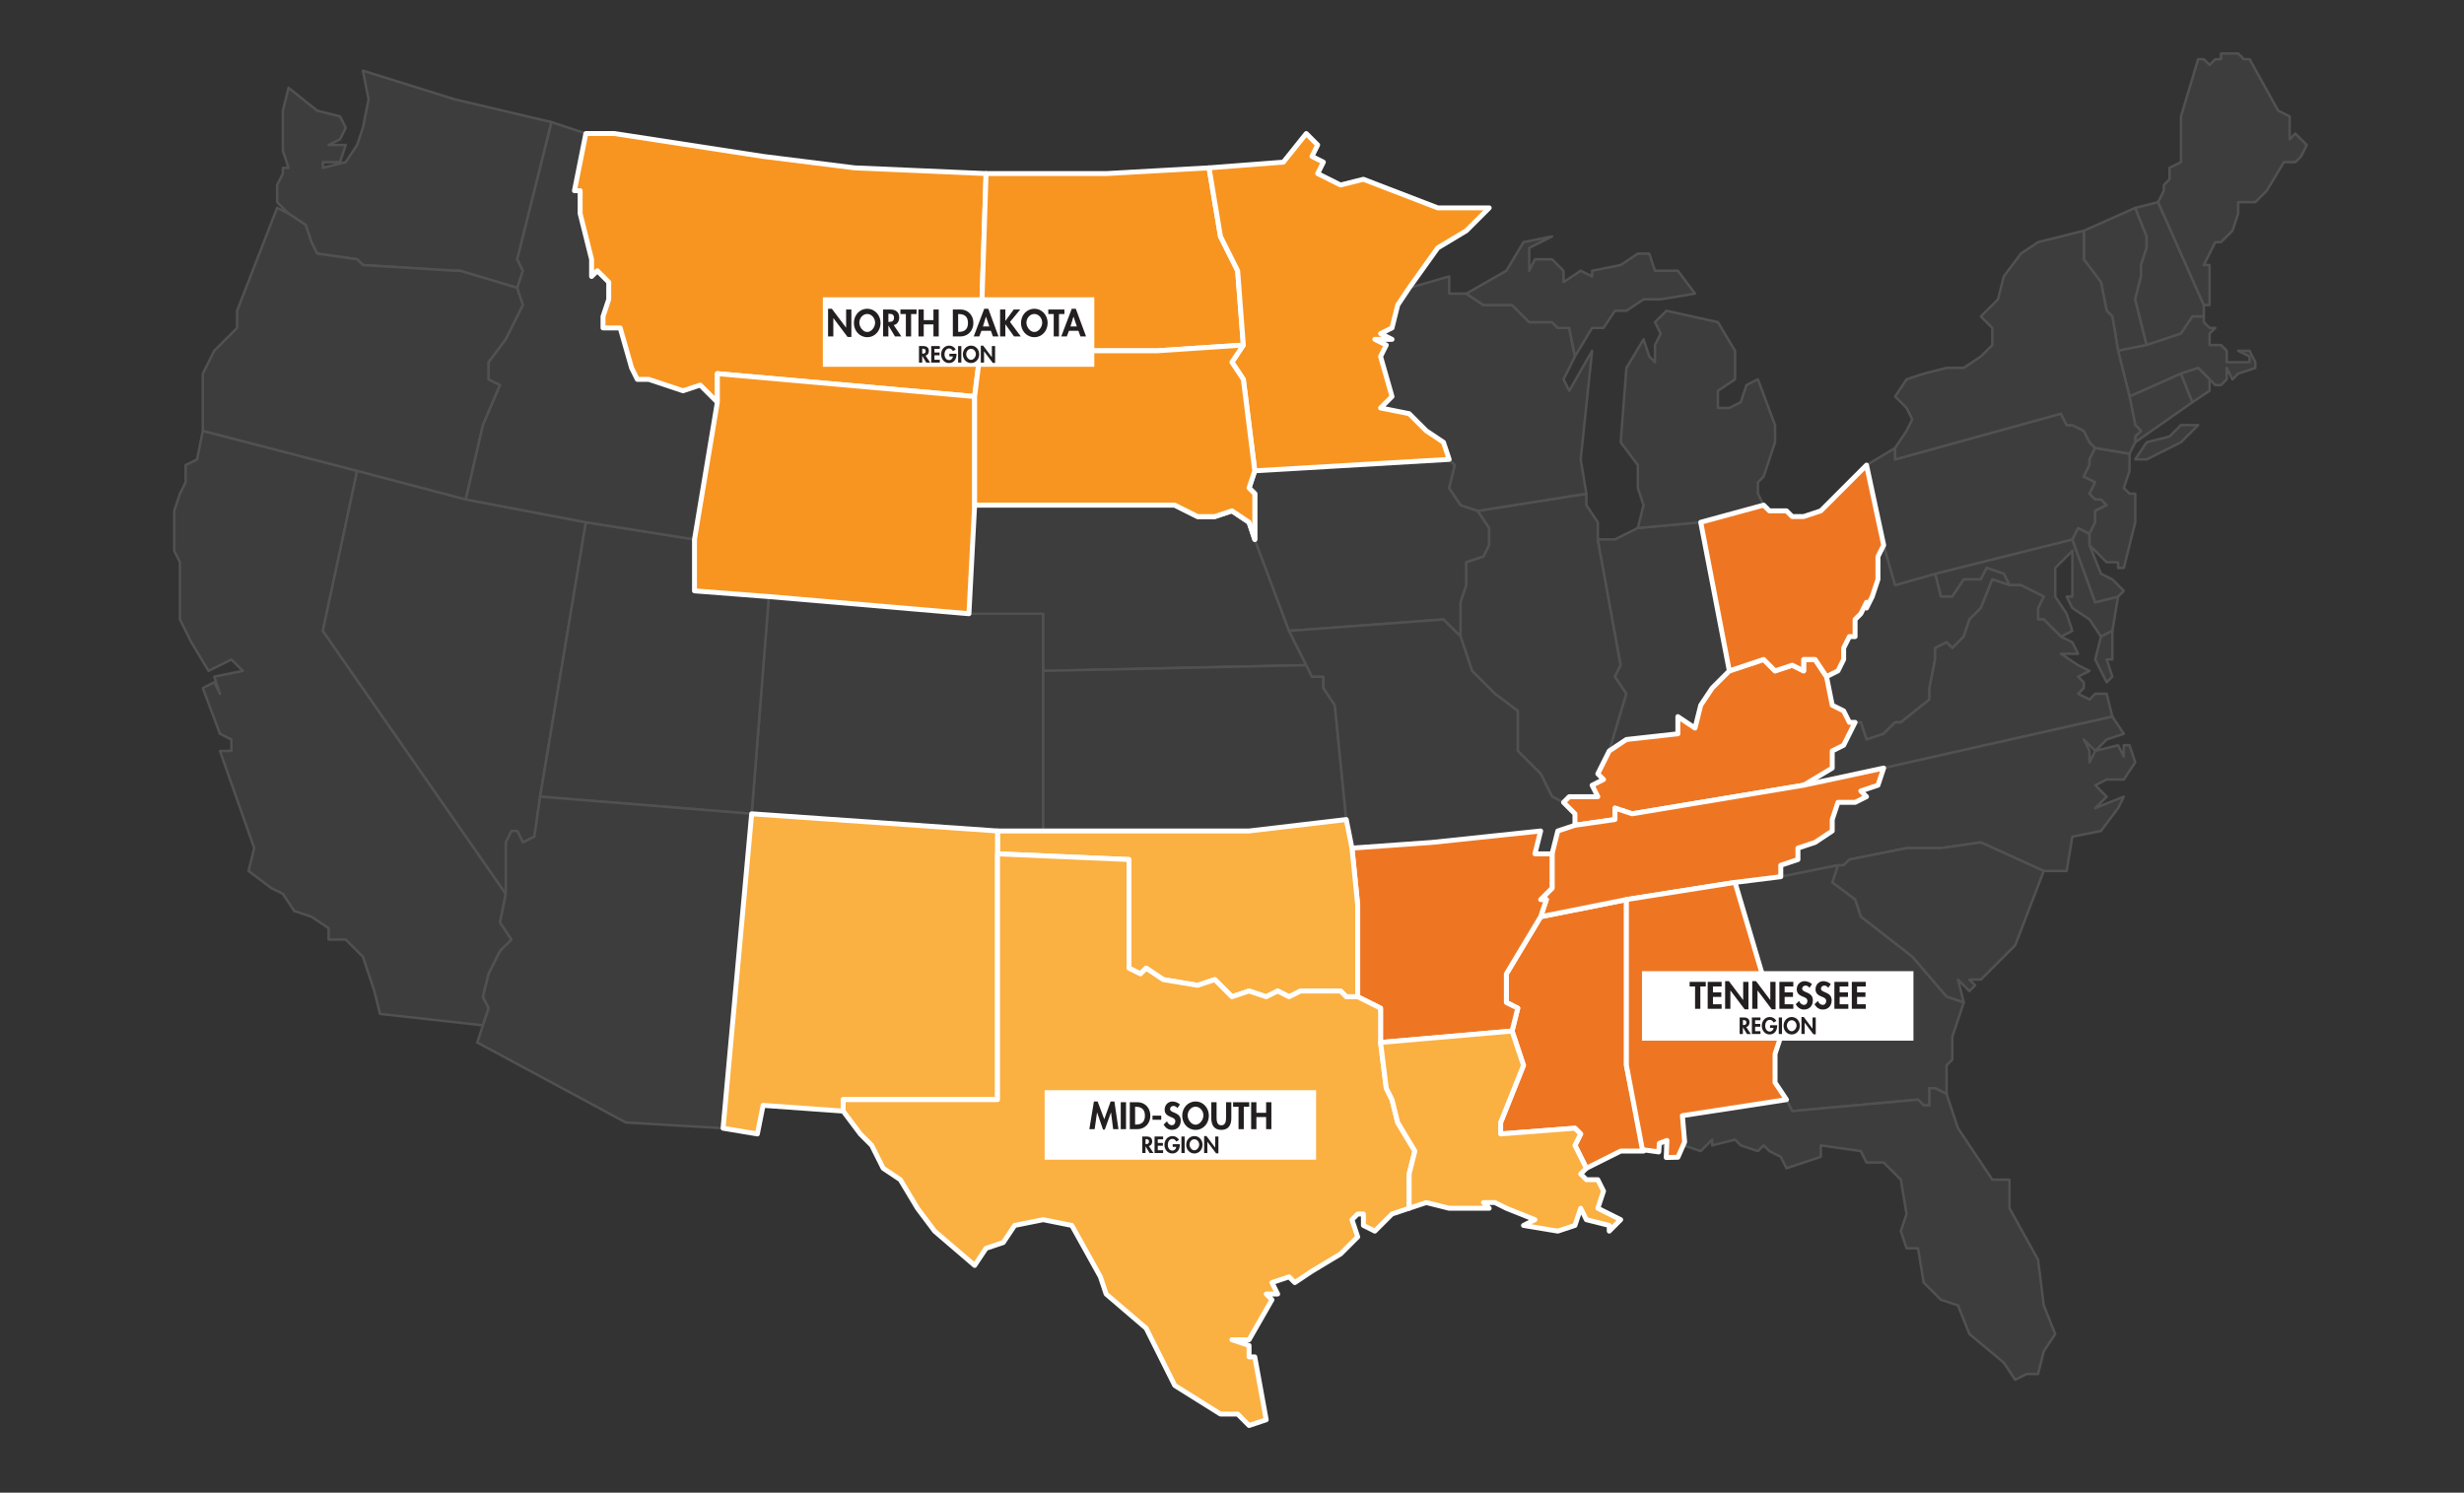 <?xml version="1.0" encoding="utf-8"?>
<!-- Generator: Adobe Illustrator 23.0.4, SVG Export Plug-In . SVG Version: 6.00 Build 0)  -->
<svg version="1.1" id="Layer_1" xmlns="http://www.w3.org/2000/svg" xmlns:xlink="http://www.w3.org/1999/xlink" x="0px" y="0px"
	 viewBox="0 0 1001.97 607.05" enable-background="new 0 0 1001.97 607.05" xml:space="preserve">
<rect x="0" y="0" width="1001.97" height="607.05" fill="#333333" stroke="none"/>
<g opacity="0.15">
	
		<polyline fill-rule="evenodd" clip-rule="evenodd" fill="#76777A" stroke="#FFFFFF" stroke-linecap="round" stroke-linejoin="round" stroke-miterlimit="3.864" points="
		305.66,330.97 405.63,337.95 424.23,337.95 424.23,249.6 394.01,249.6 312.64,242.63 305.66,330.97 	"/>
	
		<polyline fill-rule="evenodd" clip-rule="evenodd" fill="#76777A" stroke="#FFFFFF" stroke-linecap="round" stroke-linejoin="round" stroke-miterlimit="3.864" points="
		82.47,175.21 145.24,191.48 131.29,256.58 205.69,363.52 203.36,375.15 208.02,382.12 203.36,386.77 198.71,396.07 196.39,405.37 
		198.71,410.02 196.39,417 154.54,412.35 152.22,403.05 147.57,389.1 140.59,382.12 133.62,382.12 133.62,377.47 126.64,372.82 
		119.67,370.5 115.02,363.52 110.37,361.2 101.07,354.22 103.39,344.92 89.45,305.4 94.09,305.4 94.09,300.75 89.45,298.43 
		82.47,279.83 87.12,277.5 89.45,282.15 87.12,275.18 98.75,272.85 94.09,268.2 89.45,270.53 84.8,272.85 77.82,261.23 
		73.17,251.93 73.17,244.95 73.17,228.68 70.85,224.03 70.85,214.73 70.85,207.76 73.17,200.78 75.5,196.13 75.5,189.16 
		80.14,186.83 82.47,175.21 	"/>
	
		<polyline fill-rule="evenodd" clip-rule="evenodd" fill="#76777A" stroke="#FFFFFF" stroke-linecap="round" stroke-linejoin="round" stroke-miterlimit="3.864" points="
		145.24,191.48 131.29,256.58 205.69,363.52 205.69,342.6 208.02,337.95 210.34,337.95 212.66,342.6 217.31,340.27 219.64,324 
		238.24,212.4 189.42,203.11 145.24,191.48 	"/>
	
		<polyline fill-rule="evenodd" clip-rule="evenodd" fill="#76777A" stroke="#FFFFFF" stroke-linecap="round" stroke-linejoin="round" stroke-miterlimit="3.864" points="
		238.24,212.4 219.64,324 305.66,330.97 312.64,242.63 282.41,240.3 282.41,219.38 238.24,212.4 	"/>
	
		<polyline fill-rule="evenodd" clip-rule="evenodd" fill="#76777A" stroke="#FFFFFF" stroke-linecap="round" stroke-linejoin="round" stroke-miterlimit="3.864" points="
		147.57,28.74 184.77,40.36 224.29,49.66 210.34,105.46 212.66,110.11 210.34,117.08 187.09,110.11 184.77,110.11 147.57,107.79 
		145.24,105.46 128.97,103.14 126.64,98.48 124.32,91.51 117.34,86.86 112.69,82.21 112.69,75.24 115.02,70.59 115.02,68.26 
		117.34,68.26 115.02,61.29 115.02,45.01 117.34,35.71 128.97,45.01 138.27,47.34 140.59,51.99 138.27,56.64 133.62,58.96 
		140.59,58.96 138.27,65.94 131.29,65.94 131.29,68.26 140.59,65.94 145.24,58.96 147.57,51.99 149.89,40.36 147.57,28.74 	"/>
	
		<polyline fill-rule="evenodd" clip-rule="evenodd" fill="#76777A" stroke="#FFFFFF" stroke-linecap="round" stroke-linejoin="round" stroke-miterlimit="3.864" points="
		210.34,117.08 212.66,124.06 210.34,128.71 205.69,138.01 198.71,147.31 198.71,154.28 203.36,156.61 196.39,172.88 189.42,203.11 
		145.24,191.48 82.47,175.21 82.47,151.96 87.12,142.66 96.42,133.36 96.42,126.38 112.69,84.54 117.34,86.86 124.32,91.51 
		126.64,98.48 128.97,103.14 145.24,105.46 147.57,107.79 184.77,110.11 187.09,110.11 210.34,117.08 	"/>
	
		<polyline fill-rule="evenodd" clip-rule="evenodd" fill="#76777A" stroke="#FFFFFF" stroke-linecap="round" stroke-linejoin="round" stroke-miterlimit="3.864" points="
		189.42,203.11 238.24,212.4 282.41,219.38 291.71,163.58 284.74,156.61 277.76,158.93 263.81,154.28 259.16,154.28 256.84,149.63 
		252.19,133.36 245.21,133.36 245.21,128.71 247.54,121.73 247.54,114.76 242.89,110.11 240.56,112.43 240.56,105.46 235.91,86.86 
		235.91,77.56 233.59,77.56 238.24,54.31 224.29,49.66 210.34,105.46 212.66,110.11 210.34,117.08 212.66,124.06 210.34,128.71 
		205.69,138.01 198.71,147.31 198.71,154.28 203.36,156.61 196.39,172.88 189.42,203.11 	"/>
	
		<polyline fill-rule="evenodd" clip-rule="evenodd" fill="#76777A" stroke="#FFFFFF" stroke-linecap="round" stroke-linejoin="round" stroke-miterlimit="3.864" points="
		305.66,330.97 294.03,458.84 254.51,456.52 194.07,423.97 196.39,417 198.71,410.02 196.39,405.37 198.71,396.07 203.36,386.77 
		208.02,382.12 203.36,375.15 205.69,363.52 205.69,342.6 208.02,337.95 210.34,337.95 212.66,342.6 217.31,340.27 219.64,324 
		305.66,330.97 	"/>
	
		<polyline fill-rule="evenodd" clip-rule="evenodd" fill="#76777A" stroke="#FFFFFF" stroke-linecap="round" stroke-linejoin="round" stroke-miterlimit="3.864" points="
		396.33,205.43 426.55,205.43 477.7,205.43 487,210.08 493.98,210.08 500.95,207.76 507.92,212.4 510.25,219.38 524.2,256.58 
		531.18,270.53 424.23,272.85 424.23,249.6 394.01,249.6 396.33,205.43 	"/>
	
		<polyline fill-rule="evenodd" clip-rule="evenodd" fill="#76777A" stroke="#FFFFFF" stroke-linecap="round" stroke-linejoin="round" stroke-miterlimit="3.864" points="
		424.23,272.85 424.23,337.95 507.92,337.95 547.45,333.3 542.8,286.8 538.15,279.83 538.15,275.18 533.5,275.18 531.18,270.53 
		424.23,272.85 	"/>
	
		<polyline fill-rule="evenodd" clip-rule="evenodd" fill="#76777A" stroke="#FFFFFF" stroke-linecap="round" stroke-linejoin="round" stroke-miterlimit="3.864" points="
		510.25,191.48 589.3,186.83 591.62,189.16 589.3,198.46 593.95,205.43 600.92,207.76 605.57,214.73 605.57,221.7 603.25,226.35 
		596.27,228.68 596.27,237.98 593.95,244.95 593.95,258.9 586.97,251.93 524.2,256.58 510.25,219.38 510.25,200.78 507.92,198.46 
		510.25,191.48 	"/>
	
		<polyline fill-rule="evenodd" clip-rule="evenodd" fill="#76777A" stroke="#FFFFFF" stroke-linecap="round" stroke-linejoin="round" stroke-miterlimit="3.864" points="
		600.92,207.76 645.09,200.78 645.09,205.43 649.74,212.4 649.74,219.38 659.04,270.53 656.72,275.18 661.37,282.15 654.39,305.4 
		649.74,314.7 652.07,317.02 647.42,319.35 649.74,324 638.12,324 635.8,326.32 631.14,324 626.5,314.7 617.19,305.4 617.19,289.13 
		607.9,282.15 598.6,272.85 593.95,258.9 593.95,244.95 596.27,237.98 596.27,228.68 603.25,226.35 605.57,221.7 605.57,214.73 
		600.92,207.76 	"/>
	
		<polyline fill-rule="evenodd" clip-rule="evenodd" fill="#76777A" stroke="#FFFFFF" stroke-linecap="round" stroke-linejoin="round" stroke-miterlimit="3.864" points="
		549.77,344.92 582.32,342.6 626.5,337.95 624.17,347.25 631.14,347.25 633.47,337.95 640.44,335.63 640.44,330.97 638.12,328.65 
		635.8,326.32 631.14,324 626.5,314.7 617.19,305.4 617.19,289.13 607.9,282.15 598.6,272.85 593.95,258.9 586.97,251.93 
		524.2,256.58 531.18,270.53 533.5,275.18 538.15,275.18 538.15,279.83 542.8,286.8 547.45,333.3 549.77,344.92 	"/>
	
		<polyline fill-rule="evenodd" clip-rule="evenodd" fill="#76777A" stroke="#FFFFFF" stroke-linecap="round" stroke-linejoin="round" stroke-miterlimit="3.864" points="
		649.74,219.38 659.04,270.53 656.72,275.18 661.37,282.15 654.39,305.4 661.37,300.75 682.29,298.43 682.29,291.45 689.27,296.1 
		691.59,286.8 696.24,279.83 703.22,272.85 691.59,212.4 666.02,214.73 661.37,217.05 656.72,219.38 649.74,219.38 	"/>
	
		<polyline fill-rule="evenodd" clip-rule="evenodd" fill="#76777A" stroke="#FFFFFF" stroke-linecap="round" stroke-linejoin="round" stroke-miterlimit="3.864" points="
		596.27,119.41 589.3,119.41 589.3,112.43 573.02,117.08 568.37,124.06 566.05,133.36 561.4,135.68 566.05,138.01 559.07,138.01 
		563.72,140.33 561.4,144.98 566.05,161.26 561.4,165.91 573.02,168.23 580,175.21 586.97,179.86 589.3,186.83 591.62,189.16 
		589.3,198.46 593.95,205.43 600.92,207.76 645.09,200.78 642.77,186.83 647.42,142.66 638.12,158.93 635.8,154.28 640.44,144.98 
		638.12,133.36 633.47,133.36 631.14,131.03 621.85,131.03 614.87,124.06 603.25,124.06 596.27,119.41 	"/>
	
		<polyline fill-rule="evenodd" clip-rule="evenodd" fill="#76777A" stroke="#FFFFFF" stroke-linecap="round" stroke-linejoin="round" stroke-miterlimit="3.864" points="
		640.44,144.98 647.42,133.36 652.07,133.36 656.72,126.38 661.37,126.38 668.34,121.73 675.32,121.73 689.27,119.41 682.29,110.11 
		672.99,110.11 670.67,103.14 666.02,103.14 659.04,107.79 647.42,110.11 647.42,112.43 642.77,110.11 635.8,114.76 635.8,110.11 
		631.14,105.46 624.17,105.46 621.85,110.11 621.85,105.46 621.85,100.81 631.14,96.16 619.52,98.48 612.55,110.11 596.27,119.41 
		603.25,124.06 614.87,124.06 621.85,131.03 631.14,131.03 633.47,133.36 638.12,133.36 640.44,144.98 	"/>
	
		<polyline fill-rule="evenodd" clip-rule="evenodd" fill="#76777A" stroke="#FFFFFF" stroke-linecap="round" stroke-linejoin="round" stroke-miterlimit="3.864" points="
		721.82,179.86 721.82,172.88 714.84,154.28 710.19,156.61 707.87,163.58 703.22,165.91 698.57,165.91 698.57,158.93 705.54,154.28 
		705.54,142.66 698.57,131.03 677.64,126.38 672.99,131.03 675.32,135.68 672.99,140.33 672.99,147.31 670.67,144.98 668.34,138.01 
		661.37,149.63 659.04,179.86 666.02,189.16 666.02,198.46 668.34,205.43 666.02,214.73 691.59,212.4 717.17,205.43 714.84,200.78 
		714.84,196.13 717.17,193.81 721.82,179.86 	"/>
</g>
<g opacity="0.15">
	
		<polyline fill-rule="evenodd" clip-rule="evenodd" fill="#76777A" stroke="#FFFFFF" stroke-linecap="round" stroke-linejoin="round" stroke-miterlimit="3.864" points="
		861.31,242.63 858.98,256.58 854.34,258.9 849.69,251.93 842.71,247.28 840.39,242.63 842.71,242.63 842.71,235.65 842.71,231 
		842.71,224.03 838.06,228.68 835.74,231 835.74,242.63 840.39,249.6 842.71,256.58 838.06,258.9 831.08,251.93 828.76,251.93 
		828.76,247.28 831.08,242.63 821.79,237.98 817.14,237.98 814.81,233.33 807.84,231 805.51,235.65 798.54,235.65 793.89,242.63 
		789.24,242.63 786.91,233.33 842.71,219.38 852.01,244.95 861.31,242.63 	"/>
	
		<polyline fill-rule="evenodd" clip-rule="evenodd" fill="#76777A" stroke="#FFFFFF" stroke-linecap="round" stroke-linejoin="round" stroke-miterlimit="3.864" points="
		842.71,219.38 852.01,244.95 861.31,242.63 863.63,240.3 858.98,235.65 854.34,233.33 849.69,221.7 849.69,217.05 845.03,214.73 
		842.71,219.38 	"/>
	
		<polyline fill-rule="evenodd" clip-rule="evenodd" fill="#76777A" stroke="#FFFFFF" stroke-linecap="round" stroke-linejoin="round" stroke-miterlimit="3.864" points="
		852.01,268.2 856.66,277.5 858.98,275.18 856.66,268.2 858.98,268.2 858.98,256.58 854.34,258.9 852.01,268.2 	"/>
	
		<polyline fill-rule="evenodd" clip-rule="evenodd" fill="#76777A" stroke="#FFFFFF" stroke-linecap="round" stroke-linejoin="round" stroke-miterlimit="3.864" points="
		765.99,221.7 770.64,237.98 786.91,233.33 789.24,242.63 793.89,242.63 798.54,235.65 805.51,235.65 807.84,231 814.81,233.33 
		817.14,237.98 810.16,235.65 805.51,247.28 800.86,251.93 798.54,258.9 793.89,263.55 791.56,261.23 786.91,263.55 786.91,268.2 
		784.59,279.83 784.59,284.48 772.96,293.78 770.64,293.78 765.99,298.43 759.01,300.75 756.69,293.78 752.04,293.78 749.71,289.13 
		745.07,286.8 742.74,275.18 747.39,272.85 749.71,268.2 749.71,263.55 752.04,258.9 754.36,258.9 754.36,251.93 756.69,249.6 
		759.01,244.95 759.01,247.28 761.34,242.63 763.66,235.65 763.66,226.35 765.99,221.7 	"/>
	
		<polyline fill-rule="evenodd" clip-rule="evenodd" fill="#76777A" stroke="#FFFFFF" stroke-linecap="round" stroke-linejoin="round" stroke-miterlimit="3.864" points="
		817.14,237.98 810.16,235.65 805.51,247.28 800.86,251.93 798.54,258.9 793.89,263.55 791.56,261.23 786.91,263.55 786.91,268.2 
		784.59,279.83 784.59,284.48 772.96,293.78 770.64,293.78 765.99,298.43 759.01,300.75 756.69,293.78 754.36,293.78 749.71,303.08 
		745.07,305.4 745.07,312.37 733.44,319.35 765.99,312.37 858.98,291.45 856.66,282.15 852.01,282.15 849.69,284.48 845.03,282.15 
		847.36,279.83 847.36,277.5 845.03,275.18 849.69,272.85 845.03,270.53 838.06,265.88 845.03,265.88 842.71,261.23 838.06,258.9 
		831.08,251.93 828.76,251.93 828.76,247.28 831.08,242.63 821.79,237.98 817.14,237.98 	"/>
	
		<polyline fill-rule="evenodd" clip-rule="evenodd" fill="#76777A" stroke="#FFFFFF" stroke-linecap="round" stroke-linejoin="round" stroke-miterlimit="3.864" points="
		765.99,312.37 858.98,291.45 863.63,298.43 856.66,300.75 852.01,305.4 847.36,300.75 849.69,305.4 849.69,310.05 852.01,305.4 
		861.31,303.08 863.63,307.73 863.63,303.08 865.96,303.08 868.28,310.05 863.63,317.02 856.66,317.02 852.01,319.35 856.66,324 
		852.01,328.65 863.63,324 861.31,328.65 854.34,337.95 842.71,340.27 840.39,354.22 831.08,354.22 805.51,342.6 789.24,344.92 
		784.59,344.92 779.94,344.92 775.29,344.92 752.04,349.57 749.71,351.9 747.39,351.9 724.14,356.55 724.14,351.9 731.12,349.57 
		731.12,344.92 738.09,342.6 745.07,337.95 745.07,333.3 747.39,326.32 754.36,326.32 759.01,324 756.69,321.68 763.66,319.35 
		765.99,312.37 	"/>
	
		<polyline fill-rule="evenodd" clip-rule="evenodd" fill="#76777A" stroke="#FFFFFF" stroke-linecap="round" stroke-linejoin="round" stroke-miterlimit="3.864" points="
		831.08,354.22 805.51,342.6 789.24,344.92 784.59,344.92 779.94,344.92 775.29,344.92 752.04,349.57 749.71,351.9 747.39,351.9 
		745.07,358.87 754.36,365.85 756.69,372.82 777.61,389.1 791.56,405.37 798.54,407.7 796.21,398.4 800.86,403.05 803.19,400.72 
		800.86,398.4 805.51,398.4 819.46,384.45 831.08,354.22 	"/>
	
		<polyline fill-rule="evenodd" clip-rule="evenodd" fill="#76777A" stroke="#FFFFFF" stroke-linecap="round" stroke-linejoin="round" stroke-miterlimit="3.864" points="
		791.56,444.89 786.91,442.57 784.59,442.57 784.59,449.54 782.26,449.54 779.94,447.22 728.79,451.87 726.46,447.22 721.82,440.25 
		721.82,428.62 724.14,421.64 705.54,358.87 724.14,356.55 747.39,351.9 745.07,358.87 754.36,365.85 756.69,372.82 777.61,389.1 
		791.56,405.37 798.54,407.7 793.89,421.64 793.89,430.95 791.56,433.27 791.56,444.89 	"/>
	
		<polyline fill-rule="evenodd" clip-rule="evenodd" fill="#76777A" stroke="#FFFFFF" stroke-linecap="round" stroke-linejoin="round" stroke-miterlimit="3.864" points="
		791.56,444.89 796.21,458.84 810.16,479.77 817.14,479.77 817.14,491.39 828.76,512.32 831.08,530.91 835.74,542.54 831.08,549.52 
		828.76,558.81 824.11,558.81 819.46,561.14 814.81,554.16 800.86,542.54 796.21,530.91 789.24,528.59 782.26,521.62 779.94,507.67 
		775.29,507.67 772.96,500.69 775.29,493.72 772.96,479.77 765.99,472.79 759.01,472.79 756.69,468.14 740.42,465.82 740.42,470.47 
		726.46,475.12 724.14,470.47 719.49,468.14 717.17,465.82 714.84,468.14 707.87,465.82 705.54,463.49 696.24,465.82 696.24,463.49 
		691.59,468.14 684.62,465.82 682.29,470.47 677.64,470.47 677.64,468.14 675.32,463.49 675.32,468.14 668.34,468.14 666.02,456.52 
		726.46,447.22 728.79,451.87 779.94,447.22 782.26,449.54 784.59,449.54 784.59,442.57 786.91,442.57 791.56,444.89 	"/>
	
		<polyline fill-rule="evenodd" clip-rule="evenodd" fill="#76777A" stroke="#FFFFFF" stroke-linecap="round" stroke-linejoin="round" stroke-miterlimit="3.864" points="
		847.36,105.46 847.36,93.84 868.28,84.54 872.93,96.16 872.93,100.81 870.61,107.79 870.61,112.43 868.28,121.73 872.93,140.33 
		861.31,142.66 858.98,128.71 856.66,126.38 854.34,114.76 847.36,105.46 	"/>
	
		<polyline fill-rule="evenodd" clip-rule="evenodd" fill="#76777A" stroke="#FFFFFF" stroke-linecap="round" stroke-linejoin="round" stroke-miterlimit="3.864" points="
		877.58,82.21 868.28,84.54 872.93,96.16 872.93,100.81 870.61,107.79 870.61,112.43 868.28,121.73 872.93,140.33 886.88,135.68 
		891.53,128.71 896.18,128.71 896.18,124.06 877.58,82.21 	"/>
	
		<polyline fill-rule="evenodd" clip-rule="evenodd" fill="#76777A" stroke="#FFFFFF" stroke-linecap="round" stroke-linejoin="round" stroke-miterlimit="3.864" points="
		877.58,82.21 896.18,124.06 898.51,124.06 898.51,107.79 896.18,107.79 900.83,98.48 903.16,98.48 907.81,93.84 910.13,86.86 
		910.13,84.54 910.13,82.21 917.11,82.21 921.76,77.56 928.73,65.94 933.38,65.94 935.71,63.61 938.03,58.96 933.38,54.31 
		931.06,56.64 931.06,51.99 931.06,47.34 926.41,45.01 914.78,24.09 912.46,24.09 910.13,21.76 903.16,21.76 903.16,24.09 
		900.83,24.09 898.51,26.41 896.18,24.09 893.86,24.09 886.88,47.34 886.88,65.94 882.23,68.26 882.23,72.91 879.91,75.24 
		879.91,77.56 877.58,82.21 	"/>
	
		<polyline fill-rule="evenodd" clip-rule="evenodd" fill="#76777A" stroke="#FFFFFF" stroke-linecap="round" stroke-linejoin="round" stroke-miterlimit="3.864" points="
		872.93,140.33 886.88,135.68 891.53,128.71 896.18,128.71 896.18,131.03 898.51,133.36 900.83,133.36 898.51,135.68 898.51,138.01 
		898.51,140.33 900.83,140.33 903.16,140.33 905.48,142.66 905.48,147.31 912.46,147.31 914.78,147.31 914.78,144.98 910.13,142.66 
		914.78,142.66 917.11,147.31 917.11,149.63 910.13,151.96 907.81,154.28 905.48,149.63 905.48,154.28 903.16,156.61 900.83,156.61 
		896.18,151.96 893.86,149.63 886.88,151.96 865.96,161.26 861.31,142.66 872.93,140.33 	"/>
	
		<polyline fill-rule="evenodd" clip-rule="evenodd" fill="#76777A" stroke="#FFFFFF" stroke-linecap="round" stroke-linejoin="round" stroke-miterlimit="3.864" points="
		868.28,179.86 891.53,163.58 886.88,151.96 865.96,161.26 868.28,172.88 870.61,175.21 868.28,177.53 868.28,179.86 	"/>
	
		<polyline fill-rule="evenodd" clip-rule="evenodd" fill="#76777A" stroke="#FFFFFF" stroke-linecap="round" stroke-linejoin="round" stroke-miterlimit="3.864" points="
		886.88,151.96 891.53,163.58 898.51,158.93 898.51,156.61 898.51,154.28 896.18,151.96 893.86,149.63 886.88,151.96 	"/>
	
		<polyline fill-rule="evenodd" clip-rule="evenodd" fill="#76777A" stroke="#FFFFFF" stroke-linecap="round" stroke-linejoin="round" stroke-miterlimit="3.864" points="
		770.64,237.98 786.91,233.33 842.71,219.38 845.03,214.73 849.69,217.05 852.01,212.4 852.01,207.76 856.66,205.43 854.34,203.11 
		852.01,203.11 849.69,200.78 852.01,196.13 847.36,193.81 849.69,189.16 849.69,186.83 852.01,182.18 849.69,179.86 847.36,175.21 
		842.71,172.88 840.39,172.88 838.06,168.23 770.64,186.83 770.64,182.18 759.01,189.16 765.99,221.7 770.64,237.98 	"/>
	
		<polyline fill-rule="evenodd" clip-rule="evenodd" fill="#76777A" stroke="#FFFFFF" stroke-linecap="round" stroke-linejoin="round" stroke-miterlimit="3.864" points="
		852.01,182.18 865.96,184.51 865.96,191.48 863.63,198.46 865.96,200.78 868.28,200.78 868.28,203.11 868.28,212.4 865.96,221.7 
		863.63,231 861.31,231 861.31,228.68 858.98,228.68 856.66,228.68 852.01,224.03 849.69,221.7 849.69,217.05 852.01,212.4 
		852.01,207.76 856.66,205.43 854.34,203.11 852.01,203.11 849.69,200.78 852.01,196.13 847.36,193.81 849.69,189.16 849.69,186.83 
		852.01,182.18 	"/>
	
		<polyline fill-rule="evenodd" clip-rule="evenodd" fill="#76777A" stroke="#FFFFFF" stroke-linecap="round" stroke-linejoin="round" stroke-miterlimit="3.864" points="
		828.76,98.48 821.79,103.14 814.81,112.43 812.49,121.73 805.51,128.71 810.16,133.36 810.16,140.33 805.51,144.98 798.54,149.63 
		791.56,149.63 782.26,151.96 775.29,154.28 770.64,161.26 775.29,165.91 777.61,170.56 775.29,175.21 770.64,182.18 770.64,186.83 
		838.06,168.23 840.39,172.88 842.71,172.88 847.36,175.21 849.69,179.86 852.01,182.18 865.96,184.51 868.28,179.86 868.28,177.53 
		870.61,175.21 868.28,172.88 865.96,161.26 861.31,142.66 858.98,128.71 856.66,126.38 854.34,114.76 847.36,105.46 847.36,93.84 
		828.76,98.48 	"/>
	
		<polygon fill-rule="evenodd" clip-rule="evenodd" fill="#76777A" stroke="#FFFFFF" stroke-linecap="round" stroke-linejoin="round" stroke-miterlimit="3.864" points="
		872.93,179.86 882.23,177.53 886.88,172.88 889.21,172.88 893.86,172.88 886.88,179.86 877.58,184.51 872.93,186.83 868.28,186.83 
		872.93,179.86 	"/>
</g>
<g>
	
		<polyline fill-rule="evenodd" clip-rule="evenodd" fill="#EE7623" stroke="#FFFFFF" stroke-width="2" stroke-linecap="round" stroke-linejoin="round" stroke-miterlimit="3.864" points="
		640.44,335.63 640.44,330.97 638.12,328.65 635.8,326.32 638.12,324 649.74,324 647.42,319.35 652.07,317.02 649.74,314.7 
		654.39,305.4 661.37,300.75 682.29,298.43 682.29,291.45 689.27,296.1 691.59,286.8 696.24,279.83 703.22,272.85 717.17,268.2 
		721.82,272.85 728.79,270.53 733.44,272.85 733.44,268.2 738.09,268.2 742.74,275.18 745.07,286.8 749.71,289.13 752.04,293.78 
		754.36,293.78 749.71,303.08 745.07,305.4 745.07,312.37 733.44,319.35 663.69,330.97 656.72,328.65 656.72,333.3 640.44,335.63 	
		"/>
	
		<polyline fill-rule="evenodd" clip-rule="evenodd" fill="#EE7623" stroke="#FFFFFF" stroke-width="2" stroke-linecap="round" stroke-linejoin="round" stroke-miterlimit="3.864" points="
		614.87,419.32 619.52,433.27 610.22,456.52 610.22,461.17 640.44,458.84 642.77,461.17 640.44,465.82 645.09,475.12 659.04,468.14 
		668.34,468.14 666.02,456.52 661.37,433.27 661.37,365.85 626.5,372.82 612.55,396.07 612.55,407.7 617.19,410.02 614.87,419.32 	
		"/>
	
		<polyline fill-rule="evenodd" clip-rule="evenodd" fill="#EE7623" stroke="#FFFFFF" stroke-width="2" stroke-linecap="round" stroke-linejoin="round" stroke-miterlimit="3.864" points="
		717.17,268.2 721.82,272.85 728.79,270.53 733.44,272.85 733.44,268.2 738.09,268.2 742.74,275.18 747.39,272.85 749.71,268.2 
		749.71,263.55 752.04,258.9 754.36,258.9 754.36,251.93 756.69,249.6 759.01,244.95 759.01,247.28 761.34,242.63 763.66,235.65 
		763.66,226.35 765.99,221.7 759.01,189.16 747.39,200.78 740.42,207.76 733.44,210.08 728.79,210.08 726.46,207.76 719.49,207.76 
		717.17,205.43 691.59,212.4 703.22,272.85 717.17,268.2 	"/>
	
		<polyline fill-rule="evenodd" clip-rule="evenodd" fill="#EE7623" stroke="#FFFFFF" stroke-width="2" stroke-linecap="round" stroke-linejoin="round" stroke-miterlimit="3.864" points="
		631.14,347.25 633.47,337.95 640.44,335.63 656.72,333.3 656.72,328.65 663.69,330.97 733.44,319.35 765.99,312.37 763.66,319.35 
		756.69,321.68 759.01,324 754.36,326.32 747.39,326.32 745.07,333.3 745.07,337.95 738.09,342.6 731.12,344.92 731.12,349.57 
		724.14,351.9 724.14,356.55 705.54,358.87 661.37,365.85 626.5,372.82 628.82,365.85 626.5,365.85 631.14,361.2 631.14,347.25 	"/>
	
		<polygon fill-rule="evenodd" clip-rule="evenodd" fill="#EE7623" stroke="#FFFFFF" stroke-width="2" stroke-linecap="round" stroke-linejoin="round" stroke-miterlimit="3.864" points="
		667.88,467.57 661.37,433.27 661.37,365.85 705.54,358.87 724.14,421.64 721.82,428.62 721.82,440.25 726.46,447.22 684.14,453.73 
		685.05,464.43 682.31,470.65 677.55,470.75 677.85,463.82 674.76,464.98 674.51,468.48 	"/>
	
		<polyline fill-rule="evenodd" clip-rule="evenodd" fill="#EE7623" stroke="#FFFFFF" stroke-width="2" stroke-linecap="round" stroke-linejoin="round" stroke-miterlimit="3.864" points="
		552.1,405.37 552.1,368.17 549.77,344.92 582.32,342.6 626.5,337.95 624.17,347.25 631.14,347.25 631.14,361.2 626.5,365.85 
		628.82,365.85 626.5,372.82 612.55,396.07 612.55,407.7 617.19,410.02 614.87,419.32 561.4,423.97 561.4,410.02 552.1,405.37 	"/>
</g>
<g>
	
		<polyline fill-rule="evenodd" clip-rule="evenodd" fill="#F89521" stroke="#FFFFFF" stroke-width="2" stroke-linecap="round" stroke-linejoin="round" stroke-miterlimit="3.864" points="
		398.66,142.66 470.73,142.66 505.6,140.33 500.95,147.31 505.6,154.28 510.25,191.48 507.92,198.46 510.25,200.78 510.25,219.38 
		507.92,212.4 500.95,207.76 493.98,210.08 487,210.08 477.7,205.43 426.55,205.43 396.33,205.43 396.33,161.26 398.66,142.66 	"/>
	
		<polyline fill-rule="evenodd" clip-rule="evenodd" fill="#F89521" stroke="#FFFFFF" stroke-width="2" stroke-linecap="round" stroke-linejoin="round" stroke-miterlimit="3.864" points="
		291.71,163.58 291.71,151.96 396.33,161.26 398.66,142.66 400.98,70.59 347.51,68.26 310.31,63.61 249.86,54.31 238.24,54.31 
		233.59,77.56 235.91,77.56 235.91,86.86 240.56,105.46 240.56,112.43 242.89,110.11 247.54,114.76 247.54,121.73 245.21,128.71 
		245.21,133.36 252.19,133.36 256.84,149.63 259.16,154.28 263.81,154.28 277.76,158.93 284.74,156.61 291.71,163.58 	"/>
	
		<polyline fill-rule="evenodd" clip-rule="evenodd" fill="#F89521" stroke="#FFFFFF" stroke-width="2" stroke-linecap="round" stroke-linejoin="round" stroke-miterlimit="3.864" points="
		396.33,161.26 291.71,151.96 291.71,163.58 282.41,219.38 282.41,240.3 312.64,242.63 394.01,249.6 396.33,205.43 396.33,161.26 	
		"/>
	
		<polyline fill-rule="evenodd" clip-rule="evenodd" fill="#F89521" stroke="#FFFFFF" stroke-width="2" stroke-linecap="round" stroke-linejoin="round" stroke-miterlimit="3.864" points="
		400.98,70.59 398.66,142.66 470.73,142.66 505.6,140.33 503.28,110.11 496.3,96.16 491.65,68.26 449.8,70.59 400.98,70.59 	"/>
	
		<polyline fill-rule="evenodd" clip-rule="evenodd" fill="#F89521" stroke="#FFFFFF" stroke-width="2" stroke-linecap="round" stroke-linejoin="round" stroke-miterlimit="3.864" points="
		605.57,84.54 596.27,93.84 584.65,100.81 573.02,117.08 568.37,124.06 566.05,133.36 561.4,135.68 566.05,138.01 559.07,138.01 
		563.72,140.33 561.4,144.98 566.05,161.26 561.4,165.91 573.02,168.23 580,175.21 586.97,179.86 589.3,186.83 510.25,191.48 
		505.6,154.28 500.95,147.31 505.6,140.33 503.28,110.11 496.3,96.16 491.65,68.26 521.87,65.94 531.18,54.31 535.82,58.96 
		533.5,63.61 538.15,65.94 535.82,70.59 545.12,75.24 554.42,72.91 584.65,84.54 605.57,84.54 	"/>
</g>
<polyline fill-rule="evenodd" clip-rule="evenodd" fill="#FBB042" stroke="#FFFFFF" stroke-width="2" stroke-linecap="round" stroke-linejoin="round" stroke-miterlimit="3.864" points="
	424.23,337.95 405.63,337.95 405.63,347.25 459.1,349.57 459.1,393.75 463.75,396.07 466.08,393.75 473.05,398.4 487,400.72 
	493.98,398.4 500.95,405.37 507.92,403.05 514.9,405.37 519.55,403.05 524.2,405.37 528.85,403.05 545.12,403.05 547.45,405.37 
	552.1,405.37 552.1,368.17 549.77,344.92 547.45,333.3 507.92,337.95 424.23,337.95 "/>
<polyline fill-rule="evenodd" clip-rule="evenodd" fill="#FBB042" stroke="#FFFFFF" stroke-width="2" stroke-linecap="round" stroke-linejoin="round" stroke-miterlimit="3.864" points="
	294.03,458.84 307.98,461.17 310.31,449.54 342.86,451.87 342.86,447.22 405.63,447.22 405.63,347.25 405.63,337.95 305.66,330.97 
	294.03,458.84 "/>
<polyline fill-rule="evenodd" clip-rule="evenodd" fill="#FBB042" stroke="#FFFFFF" stroke-width="2" stroke-linecap="round" stroke-linejoin="round" stroke-miterlimit="3.864" points="
	552.1,405.37 561.4,410.02 561.4,423.97 563.72,442.57 566.05,447.22 568.37,456.52 575.35,468.14 573.02,477.44 573.02,491.39 
	566.05,493.72 559.07,500.69 554.42,498.37 554.42,493.72 552.1,493.72 549.77,496.04 552.1,503.02 545.12,509.99 533.5,516.97 
	526.52,521.62 524.2,519.29 517.23,521.62 519.55,526.27 514.9,526.27 517.23,528.59 507.92,544.86 500.95,544.86 507.92,547.19 
	507.92,551.84 510.25,551.84 514.9,577.41 507.92,579.74 503.28,575.09 496.3,575.09 477.7,563.46 466.08,540.21 449.8,526.27 
	447.48,519.29 435.85,498.37 424.23,496.04 412.6,498.37 407.96,505.34 400.98,507.67 396.33,514.64 380.06,500.69 373.08,491.39 
	366.11,479.77 359.13,475.12 354.48,465.82 349.83,461.17 342.86,451.87 342.86,447.22 405.63,447.22 405.63,347.25 459.1,349.57 
	459.1,393.75 463.75,396.07 466.08,393.75 473.05,398.4 487,400.72 493.98,398.4 500.95,405.37 507.92,403.05 514.9,405.37 
	519.55,403.05 524.2,405.37 528.85,403.05 545.12,403.05 547.45,405.37 552.1,405.37 "/>
<polyline fill-rule="evenodd" clip-rule="evenodd" fill="#FBB042" stroke="#FFFFFF" stroke-width="2" stroke-linecap="round" stroke-linejoin="round" stroke-miterlimit="3.864" points="
	561.4,423.97 614.87,419.32 619.52,433.27 610.22,456.52 610.22,461.17 640.44,458.84 642.77,461.17 640.44,465.82 645.09,475.12 
	642.77,477.44 645.09,479.77 649.74,479.77 652.07,484.42 649.74,491.39 659.04,496.04 654.39,500.69 654.39,498.37 645.09,496.04 
	642.77,491.39 640.44,498.37 633.47,500.69 619.52,498.37 624.17,496.04 612.55,491.39 607.9,489.07 603.25,489.07 605.57,491.39 
	589.3,491.39 580,489.07 573.02,491.39 573.02,477.44 575.35,468.14 568.37,456.52 566.05,447.22 563.72,442.57 561.4,423.97 "/>
<polyline fill-rule="evenodd" clip-rule="evenodd" fill="#F89521" stroke="#FFFFFF" stroke-width="2" stroke-linecap="round" stroke-linejoin="round" stroke-miterlimit="3.864" points="
	398.66,142.66 470.73,142.66 505.6,140.33 500.95,147.31 505.6,154.28 510.25,191.48 507.92,198.46 510.25,200.78 510.25,219.38 
	507.92,212.4 500.95,207.76 493.98,210.08 487,210.08 477.7,205.43 426.55,205.43 396.33,205.43 396.33,161.26 398.66,142.66 "/>
<g>
	<rect x="334.6" y="120.91" fill-rule="evenodd" clip-rule="evenodd" fill="#FFFFFF" width="110.39" height="28.26"/>
	<g>
		<path fill="#231F20" d="M336.73,125.58h1.54l5.77,7.66h0.03v-7.37h2.14v11.18h-1.54l-5.77-7.66h-0.03v7.44h-2.14V125.58z"/>
		<path fill="#231F20" d="M347.23,131.34c0-3.07,2.22-5.76,5.42-5.76c3.2,0,5.42,2.69,5.42,5.76c0,3.14-2.22,5.79-5.42,5.79
			C349.45,137.12,347.23,134.48,347.23,131.34z M349.44,131.25c0,1.66,1.4,3.77,3.21,3.77c1.82,0,3.21-2.11,3.21-3.77
			c0-1.77-1.34-3.56-3.21-3.56C350.78,127.69,349.44,129.48,349.44,131.25z"/>
		<path fill="#231F20" d="M366.53,136.83h-2.59l-2.66-4.42h-0.03v4.42h-2.14v-10.96h2.89c2.17,0,3.66,0.96,3.66,3.3
			c0,1.4-0.77,2.79-2.24,3.04L366.53,136.83z M361.25,130.92h0.28c1.18,0,2.01-0.35,2.01-1.69c0-1.35-0.86-1.61-1.99-1.61h-0.29
			V130.92z"/>
		<path fill="#231F20" d="M370.5,136.83h-2.14v-9.1h-2.21v-1.86h6.56v1.86h-2.21V136.83z"/>
		<path fill="#231F20" d="M379.58,130.19v-4.32h2.14v10.96h-2.14v-4.9h-3.95v4.9h-2.14v-10.96h2.14v4.32H379.58z"/>
		<path fill="#231F20" d="M387.48,125.87h3.05c3.17,0,5.29,2.37,5.29,5.5c0,3.08-2.18,5.47-5.31,5.47h-3.04V125.87z M389.62,134.97
			h0.35c2.63,0,3.65-1.45,3.65-3.62c0-2.38-1.22-3.62-3.65-3.62h-0.35V134.97z"/>
		<path fill="#231F20" d="M399.11,134.52l-0.9,2.31h-2.25l4.27-11.25h1.66l4.16,11.25h-2.28l-0.84-2.31H399.11z M400.95,128.79
			h-0.03l-1.21,3.98h2.6L400.95,128.79z"/>
		<path fill="#231F20" d="M412.24,125.87h2.63l-4.16,5.06l4.39,5.9h-2.75l-3.5-4.93h-0.03v4.93h-2.14v-10.96h2.14v4.62h0.03
			L412.24,125.87z"/>
		<path fill="#231F20" d="M415.18,131.34c0-3.07,2.22-5.76,5.42-5.76c3.2,0,5.42,2.69,5.42,5.76c0,3.14-2.22,5.79-5.42,5.79
			C417.4,137.12,415.18,134.48,415.18,131.34z M417.39,131.25c0,1.66,1.4,3.77,3.21,3.77c1.82,0,3.21-2.11,3.21-3.77
			c0-1.77-1.34-3.56-3.21-3.56C418.72,127.69,417.39,129.48,417.39,131.25z"/>
		<path fill="#231F20" d="M430.63,136.83h-2.14v-9.1h-2.21v-1.86h6.56v1.86h-2.21V136.83z"/>
		<path fill="#231F20" d="M434.7,134.52l-0.9,2.31h-2.25l4.27-11.25h1.66l4.16,11.25h-2.28l-0.84-2.31H434.7z M436.54,128.79h-0.03
			l-1.21,3.98h2.6L436.54,128.79z"/>
	</g>
	<g>
		<path fill="#231F20" d="M378.25,147.46h-1.59l-1.63-2.71h-0.02v2.71h-1.31v-6.72h1.77c1.33,0,2.25,0.59,2.25,2.02
			c0,0.86-0.47,1.71-1.37,1.86L378.25,147.46z M375.02,143.83h0.17c0.72,0,1.23-0.21,1.23-1.03c0-0.83-0.53-0.99-1.22-0.99h-0.18
			V143.83z"/>
		<path fill="#231F20" d="M379.99,141.88v1.48h2.09v1.14h-2.09v1.82h2.17v1.14h-3.48v-6.72h3.48v1.14H379.99z"/>
		<path fill="#231F20" d="M388.96,143.89v0.17c0,1.9-0.97,3.58-3.06,3.58c-1.96,0-3.2-1.66-3.2-3.51c0-1.92,1.27-3.57,3.28-3.57
			c1.14,0,2.14,0.58,2.66,1.6l-1.16,0.62c-0.27-0.61-0.84-1.07-1.53-1.07c-1.27,0-1.89,1.29-1.89,2.41c0,1.11,0.63,2.35,1.9,2.35
			c0.82,0,1.51-0.71,1.53-1.52h-1.43v-1.07H388.96z"/>
		<path fill="#231F20" d="M390.92,147.46h-1.31v-6.72h1.31V147.46z"/>
		<path fill="#231F20" d="M391.55,144.09c0-1.88,1.36-3.53,3.32-3.53s3.32,1.65,3.32,3.53c0,1.93-1.36,3.55-3.32,3.55
			S391.55,146.02,391.55,144.09z M392.9,144.04c0,1.02,0.86,2.31,1.97,2.31s1.97-1.29,1.97-2.31c0-1.09-0.82-2.18-1.97-2.18
			C393.72,141.85,392.9,142.95,392.9,144.04z"/>
		<path fill="#231F20" d="M398.84,140.56h0.94l3.54,4.7h0.02v-4.52h1.31v6.85h-0.94l-3.54-4.7h-0.02v4.56h-1.31V140.56z"/>
	</g>
</g>
<g>
	<rect x="667.7" y="394.97" fill-rule="evenodd" clip-rule="evenodd" fill="#FFFFFF" width="110.39" height="28.26"/>
	<g>
		<path fill="#231F20" d="M711.97,420.52h-1.59l-1.63-2.71h-0.02v2.71h-1.31v-6.72h1.77c1.33,0,2.25,0.59,2.25,2.02
			c0,0.86-0.47,1.71-1.37,1.86L711.97,420.52z M708.74,416.89h0.17c0.72,0,1.23-0.21,1.23-1.03c0-0.83-0.53-0.99-1.22-0.99h-0.18
			V416.89z"/>
		<path fill="#231F20" d="M713.71,414.94v1.48h2.09v1.14h-2.09v1.82h2.17v1.14h-3.48v-6.72h3.48v1.14H713.71z"/>
		<path fill="#231F20" d="M722.68,416.95v0.17c0,1.9-0.97,3.58-3.06,3.58c-1.96,0-3.2-1.66-3.2-3.51c0-1.92,1.27-3.57,3.28-3.57
			c1.14,0,2.14,0.58,2.66,1.6l-1.16,0.62c-0.27-0.61-0.84-1.07-1.53-1.07c-1.27,0-1.89,1.29-1.89,2.41c0,1.11,0.63,2.35,1.9,2.35
			c0.82,0,1.51-0.71,1.53-1.52h-1.43v-1.07H722.68z"/>
		<path fill="#231F20" d="M724.64,420.52h-1.31v-6.72h1.31V420.52z"/>
		<path fill="#231F20" d="M725.27,417.15c0-1.88,1.36-3.53,3.32-3.53c1.96,0,3.32,1.65,3.32,3.53c0,1.93-1.36,3.55-3.32,3.55
			C726.63,420.7,725.27,419.08,725.27,417.15z M726.62,417.1c0,1.02,0.86,2.31,1.97,2.31c1.11,0,1.97-1.29,1.97-2.31
			c0-1.09-0.82-2.18-1.97-2.18C727.44,414.91,726.62,416.01,726.62,417.1z"/>
		<path fill="#231F20" d="M732.55,413.62h0.94l3.54,4.7h0.02v-4.52h1.31v6.85h-0.94l-3.54-4.7h-0.02v4.56h-1.31V413.62z"/>
	</g>
	<g>
		<path fill="#231F20" d="M691.43,410.28h-2.14v-9.1h-2.21v-1.86h6.56v1.86h-2.21V410.28z"/>
		<path fill="#231F20" d="M696.56,401.18v2.41h3.4v1.86h-3.4v2.97h3.53v1.86h-5.67v-10.96h5.67v1.86H696.56z"/>
		<path fill="#231F20" d="M701.51,399.02h1.54l5.77,7.66h0.03v-7.37h2.14v11.18h-1.54l-5.77-7.66h-0.03v7.44h-2.14V399.02z"/>
		<path fill="#231F20" d="M712.54,399.02h1.54l5.77,7.66h0.03v-7.37h2.14v11.18h-1.54l-5.77-7.66h-0.03v7.44h-2.14V399.02z"/>
		<path fill="#231F20" d="M725.71,401.18v2.41h3.4v1.86h-3.4v2.97h3.53v1.86h-5.67v-10.96h5.67v1.86H725.71z"/>
		<path fill="#231F20" d="M735.82,401.73c-0.41-0.55-0.93-0.9-1.64-0.9c-0.68,0-1.34,0.52-1.34,1.24c0,1.85,4.35,1.08,4.35,4.75
			c0,2.2-1.37,3.75-3.61,3.75c-1.51,0-2.62-0.87-3.37-2.14l1.38-1.35c0.29,0.84,1.06,1.6,1.98,1.6c0.87,0,1.41-0.74,1.41-1.58
			c0-1.13-1.05-1.45-1.9-1.79c-1.41-0.58-2.44-1.29-2.44-2.99c0-1.82,1.35-3.29,3.2-3.29c0.97,0,2.33,0.48,2.99,1.22L735.82,401.73z
			"/>
		<path fill="#231F20" d="M743.46,401.73c-0.41-0.55-0.93-0.9-1.64-0.9c-0.68,0-1.34,0.52-1.34,1.24c0,1.85,4.35,1.08,4.35,4.75
			c0,2.2-1.37,3.75-3.61,3.75c-1.51,0-2.62-0.87-3.37-2.14l1.38-1.35c0.29,0.84,1.06,1.6,1.98,1.6c0.87,0,1.41-0.74,1.41-1.58
			c0-1.13-1.05-1.45-1.9-1.79c-1.41-0.58-2.44-1.29-2.44-2.99c0-1.82,1.35-3.29,3.2-3.29c0.98,0,2.33,0.48,3,1.22L743.46,401.73z"/>
		<path fill="#231F20" d="M748.08,401.18v2.41h3.4v1.86h-3.4v2.97h3.53v1.86h-5.67v-10.96h5.67v1.86H748.08z"/>
		<path fill="#231F20" d="M755.17,401.18v2.41h3.4v1.86h-3.4v2.97h3.53v1.86h-5.67v-10.96h5.67v1.86H755.17z"/>
	</g>
</g>
<g>
	<rect x="424.79" y="443.38" fill-rule="evenodd" clip-rule="evenodd" fill="#FFFFFF" width="110.39" height="28.26"/>
	<g>
		<path fill="#231F20" d="M469.06,468.93h-1.59l-1.63-2.71h-0.02v2.71h-1.31v-6.72h1.77c1.33,0,2.25,0.59,2.25,2.02
			c0,0.86-0.47,1.71-1.37,1.86L469.06,468.93z M465.83,465.3H466c0.72,0,1.23-0.21,1.23-1.03c0-0.83-0.53-0.99-1.22-0.99h-0.18
			V465.3z"/>
		<path fill="#231F20" d="M470.8,463.35v1.48h2.09v1.14h-2.09v1.82h2.17v1.14h-3.48v-6.72h3.48v1.14H470.8z"/>
		<path fill="#231F20" d="M479.77,465.36v0.17c0,1.9-0.97,3.58-3.06,3.58c-1.96,0-3.2-1.66-3.2-3.51c0-1.92,1.27-3.57,3.28-3.57
			c1.14,0,2.14,0.58,2.66,1.6l-1.16,0.62c-0.27-0.61-0.84-1.07-1.53-1.07c-1.27,0-1.89,1.29-1.89,2.41s0.63,2.35,1.9,2.35
			c0.82,0,1.51-0.71,1.53-1.52h-1.43v-1.07H479.77z"/>
		<path fill="#231F20" d="M481.73,468.93h-1.31v-6.72h1.31V468.93z"/>
		<path fill="#231F20" d="M482.36,465.56c0-1.88,1.36-3.53,3.32-3.53c1.96,0,3.32,1.65,3.32,3.53c0,1.93-1.36,3.55-3.32,3.55
			C483.72,469.11,482.36,467.49,482.36,465.56z M483.71,465.51c0,1.02,0.86,2.31,1.97,2.31s1.97-1.29,1.97-2.31
			c0-1.09-0.82-2.18-1.97-2.18C484.53,463.32,483.71,464.42,483.71,465.51z"/>
		<path fill="#231F20" d="M489.65,462.03h0.94l3.54,4.7h0.02v-4.52h1.31v6.85h-0.94l-3.54-4.7h-0.02v4.56h-1.31V462.03z"/>
	</g>
	<g>
		<path fill="#231F20" d="M451.79,452.42h-0.03l-2.49,6.95h-0.74l-2.4-6.95h-0.03l-0.97,6.8h-2.15l1.85-11.25h1.51l2.7,7.23
			l2.59-7.23h1.54l1.64,11.25h-2.15L451.79,452.42z"/>
		<path fill="#231F20" d="M457.89,459.22h-2.14v-10.96h2.14V459.22z"/>
		<path fill="#231F20" d="M459.44,448.26h3.05c3.17,0,5.29,2.37,5.29,5.5c0,3.08-2.18,5.47-5.31,5.47h-3.04V448.26z M461.58,457.36
			h0.35c2.63,0,3.65-1.45,3.65-3.62c0-2.38-1.22-3.62-3.65-3.62h-0.35V457.36z"/>
		<path fill="#231F20" d="M472.21,453.73v1.67h-3.55v-1.67H472.21z"/>
		<path fill="#231F20" d="M478.78,450.67c-0.41-0.55-0.93-0.9-1.64-0.9c-0.68,0-1.34,0.52-1.34,1.24c0,1.85,4.35,1.08,4.35,4.75
			c0,2.2-1.37,3.75-3.61,3.75c-1.51,0-2.62-0.87-3.37-2.14l1.38-1.35c0.29,0.84,1.06,1.6,1.98,1.6c0.87,0,1.41-0.74,1.41-1.58
			c0-1.13-1.05-1.45-1.9-1.79c-1.41-0.58-2.44-1.29-2.44-2.99c0-1.82,1.35-3.29,3.2-3.29c0.98,0,2.33,0.48,3,1.22L478.78,450.67z"/>
		<path fill="#231F20" d="M480.74,453.73c0-3.07,2.22-5.76,5.42-5.76c3.2,0,5.42,2.69,5.42,5.76c0,3.14-2.22,5.79-5.42,5.79
			C482.97,459.51,480.74,456.87,480.74,453.73z M482.95,453.64c0,1.66,1.4,3.77,3.21,3.77c1.82,0,3.21-2.11,3.21-3.77
			c0-1.77-1.34-3.56-3.21-3.56C484.29,450.08,482.95,451.87,482.95,453.64z"/>
		<path fill="#231F20" d="M492.57,448.26h2.14v6.14c0,1.35,0.12,3.26,1.93,3.26s1.93-1.9,1.93-3.26v-6.14h2.14v6.56
			c0,2.67-1.13,4.7-4.07,4.7c-2.94,0-4.07-2.02-4.07-4.7V448.26z"/>
		<path fill="#231F20" d="M505.78,459.22h-2.14v-9.1h-2.21v-1.86h6.56v1.86h-2.21V459.22z"/>
		<path fill="#231F20" d="M514.86,452.58v-4.32H517v10.96h-2.14v-4.9h-3.95v4.9h-2.14v-10.96h2.14v4.32H514.86z"/>
	</g>
</g>
</svg>
